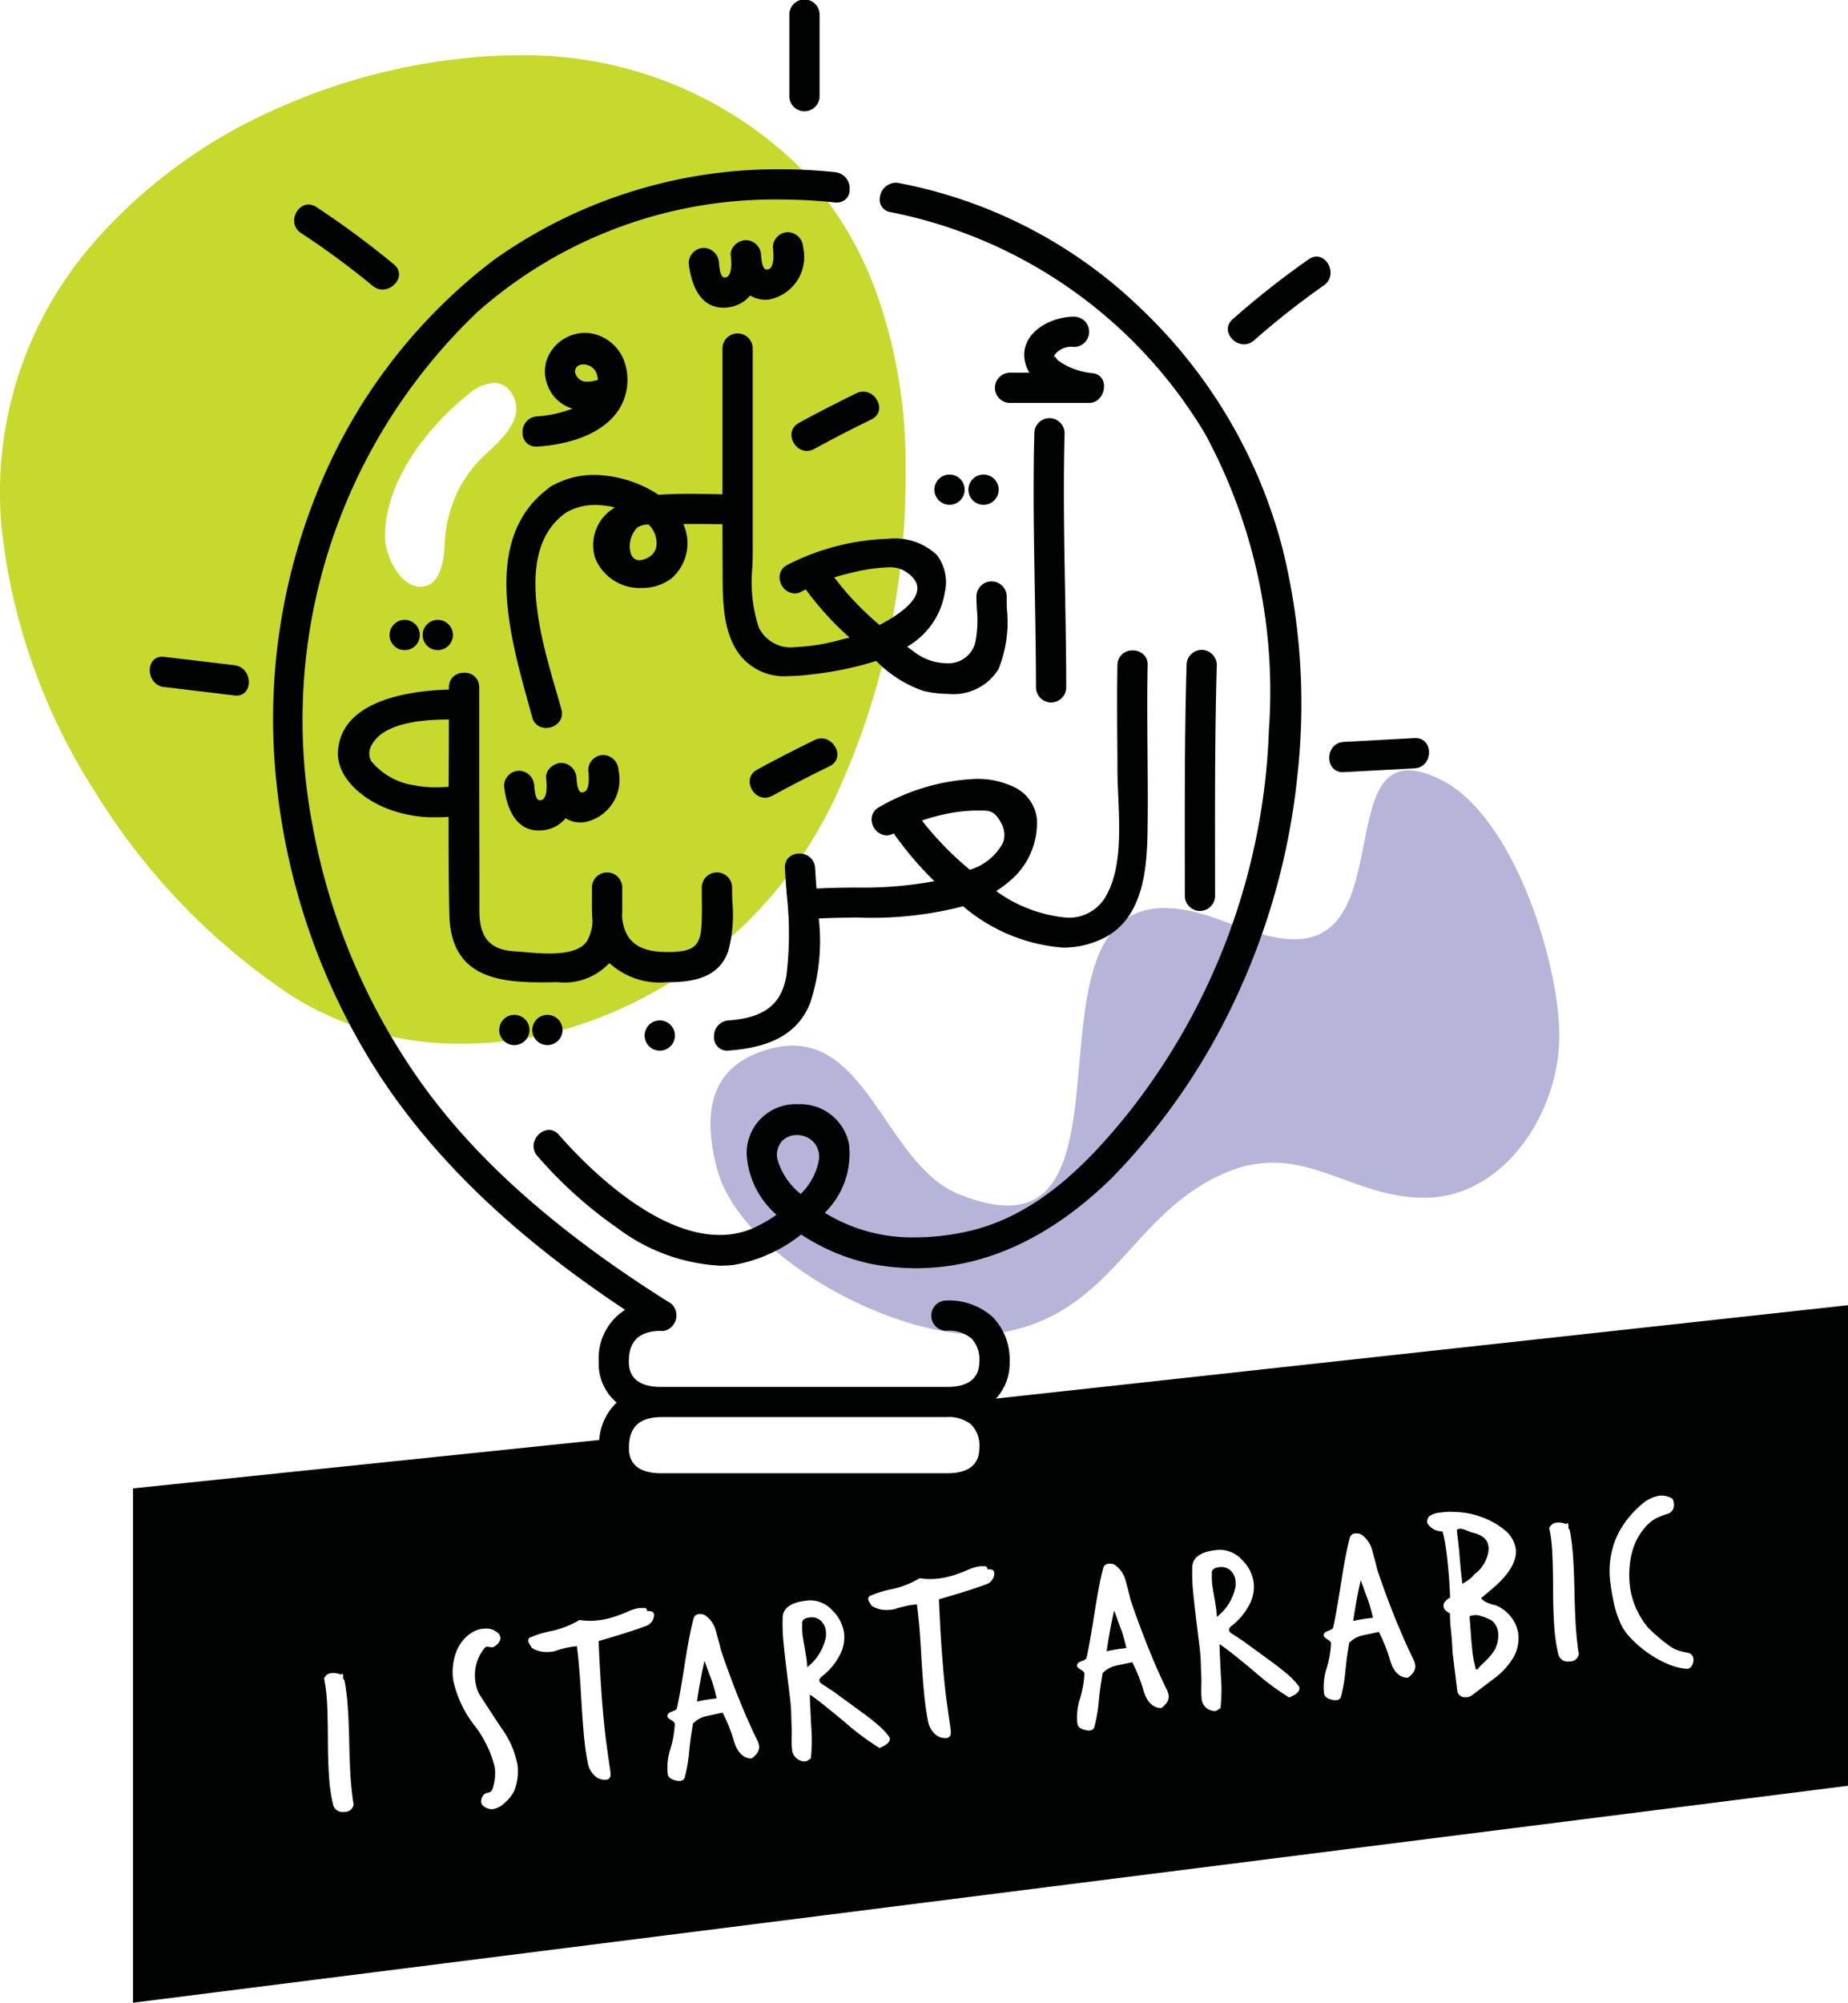<svg xmlns="http://www.w3.org/2000/svg" xmlns:xlink="http://www.w3.org/1999/xlink" width="91.634" height="99.281" viewBox="0 0 91.634 99.281">
  <defs>
    <clipPath id="clip-path">
      <path id="Clip_68" data-name="Clip 68" d="M0,0H85.039V90.89H0Z" transform="translate(0.596 0.11)" fill="none"/>
    </clipPath>
  </defs>
  <g id="Group_70_Copy" data-name="Group 70 Copy" transform="translate(-0.001 0)">
    <path id="Fill_1" data-name="Fill 1" d="M42.09,13.075c.042,3.879-2.743,8.075-6.617,8.113-3.823.037-6.089-2.894-9.961-1.227-4.691,2.019-5.5,6.931-11.106,7.916C10,28.652,1.518,24.36.321,19.736-.338,17.187-.218,14.65,2.974,13.8c4.748-1.262,5.593,5.683,9.331,7.206C22.562,25.187,14.121,4.916,23.8,6.974c1.717.365,3.3,1.352,5.057,1.4,5.4.14,1.714-10.771,7.4-7.888,3.572,1.81,5.8,8.983,5.834,12.59" transform="translate(35.23 38.188)" fill="#b7b4d9"/>
    <path id="Fill_3" data-name="Fill 3" d="M22.951,48.995h0a15.635,15.635,0,0,1-8.47-2.361,32.7,32.7,0,0,1-9.732-10.07A30.184,30.184,0,0,1,.08,23.411,18.792,18.792,0,0,1,4.671,9.256a25.765,25.765,0,0,1,8.693-6.45A30.438,30.438,0,0,1,24.078.05c.5-.033,1.007-.05,1.508-.05A19.463,19.463,0,0,1,39.451,5.346a18.053,18.053,0,0,1,4.2,6.984A25.108,25.108,0,0,1,44.9,20.507,37.6,37.6,0,0,1,41.4,36.825,21.541,21.541,0,0,1,29.384,47.833,18.67,18.67,0,0,1,22.951,48.995Zm1.541-32.757a2.064,2.064,0,0,0-1.2.509c-2.055,1.621-4.238,4.358-4.2,7.179.01.787.673,2.339,1.681,2.412q.043,0,.084,0c.889,0,1.136-1.069,1.186-1.966a6.837,6.837,0,0,1,.771-2.983,6.514,6.514,0,0,1,1.36-1.7c.726-.666,1.941-1.78,1.2-2.935A1,1,0,0,0,24.491,16.238Z" transform="translate(0 2.745)" fill="#c7d92d"/>
    <path id="Fill_5" data-name="Fill 5" d="M1.181.785c0-.047,0-.09-.01-.129L1.158.562A.87.87,0,0,0,.9.142.683.683,0,0,0,.331.01c-.188.023-.3.1-.33.219C0,.34,0,.453,0,.567A3.053,3.053,0,0,0,.025.9c.012.1.056.361.131.78.01.086.022.163.035.233s.022.136.03.2.013.126.017.188.008.118.014.165A2.507,2.507,0,0,0,1.181.939c0-.055,0-.107,0-.154" transform="translate(60.09 77.686)" fill="#010202"/>
    <path id="Fill_7" data-name="Fill 7" d="M.887,2.238a1.325,1.325,0,0,0,.288-.267A1.854,1.854,0,0,0,1.4,1.623a1.894,1.894,0,0,0,.138-.379A1.063,1.063,0,0,0,1.563.872.393.393,0,0,0,1.549.814.253.253,0,0,1,1.537.757Q1.425.331.717.18L.624.144C.578.126.526.105.468.08A1.467,1.467,0,0,0,.288.019.4.4,0,0,0,.149,0,.361.361,0,0,0,.085.014L0,.043a1.563,1.563,0,0,0,.012.2C.021.313.03.387.04.465Q.1.933.145,1.516T.27,2.729l.1-.059c.037-.021.088-.053.154-.1A1.42,1.42,0,0,0,.7,2.439Z" transform="translate(72.244 75.784)" fill="#010202"/>
    <path id="Fill_9" data-name="Fill 9" d="M.718.909C.66.758.6.606.549.455S.439.152.381,0Q.15,1.026.011,2.017a7.959,7.959,0,0,1,.978-.155c-.034-.154-.073-.31-.116-.467S.778,1.076.718.909" transform="translate(67.091 78.338)" fill="#010202"/>
    <path id="Fill_11" data-name="Fill 11" d="M1.181.784c0-.047,0-.09-.01-.13L1.158.561A.87.87,0,0,0,.9.141.687.687,0,0,0,.331.009c-.188.023-.3.1-.33.219C0,.339,0,.452,0,.566A3.053,3.053,0,0,0,.025.9q.018.152.131.78c.01.085.022.163.035.233s.022.136.03.2.013.125.017.188.008.118.014.165A2.507,2.507,0,0,0,1.181.938c0-.055,0-.107,0-.154" transform="translate(39.777 80.181)" fill="#010202"/>
    <path id="Fill_13" data-name="Fill 13" d="M.718.909Q.629.683.549.455C.5.3.439.152.381,0Q.15,1.028.011,2.017a7.959,7.959,0,0,1,.978-.155c-.034-.154-.073-.31-.116-.467S.778,1.076.718.909" transform="translate(54.864 79.84)" fill="#010202"/>
    <path id="Fill_15" data-name="Fill 15" d="M.718.909Q.629.683.549.455C.5.3.439.152.381,0Q.15,1.026.011,2.017a7.959,7.959,0,0,1,.978-.155c-.034-.154-.073-.31-.116-.467S.778,1.076.718.909" transform="translate(34.551 82.334)" fill="#010202"/>
    <path id="Fill_17" data-name="Fill 17" d="M1.1.269A2.953,2.953,0,0,0,.569.048.918.918,0,0,0,.266,0L.138.018A.465.465,0,0,0,0,.059c.027.353.052.679.073.977s.049.6.085.892c.016.125.037.247.063.367s.057.251.091.4l.082-.01c.076-.089.149-.167.22-.235s.141-.138.212-.21a2.275,2.275,0,0,0,.438-.547,1.709,1.709,0,0,0,.159-.584c0-.04,0-.081,0-.124A1.184,1.184,0,0,0,1.417.859.9.9,0,0,0,1.1.269" transform="translate(72.869 80.064)" fill="#010202"/>
    <path id="Fill_19" data-name="Fill 19" d="M.723,0a.749.749,0,0,0,0,1.5.749.749,0,0,0,0-1.5" transform="translate(19.345 30.729)" fill="#010202"/>
    <path id="Fill_21" data-name="Fill 21" d="M.723,0a.749.749,0,0,0,0,1.5.749.749,0,0,0,0-1.5" transform="translate(20.985 30.729)" fill="#010202"/>
    <path id="Fill_23" data-name="Fill 23" d="M.723,1.5a.749.749,0,0,0,0-1.5.749.749,0,0,0,0,1.5" transform="translate(24.782 50.309)" fill="#010202"/>
    <path id="Fill_25" data-name="Fill 25" d="M.723,1.5a.749.749,0,0,0,0-1.5.749.749,0,0,0,0,1.5" transform="translate(26.422 50.309)" fill="#010202"/>
    <path id="Fill_27" data-name="Fill 27" d="M.723,0a.749.749,0,0,0,0,1.5.749.749,0,0,0,0-1.5" transform="translate(31.993 50.585)" fill="#010202"/>
    <path id="Fill_29" data-name="Fill 29" d="M.656,19.839h0A.643.643,0,0,1,0,19.173a.773.773,0,0,1,.719-.833c1.775-.127,2.634-.8,2.87-2.237a17.2,17.2,0,0,0,.01-4.024c-.032-.425-.065-.865-.086-1.288a.666.666,0,0,1,.171-.507.742.742,0,0,1,.54-.214.75.75,0,0,1,.786.722c.019.36.047.73.07,1.012.641-.038,1.286-.044,1.91-.051a19.421,19.421,0,0,0,3.846-.3l.02,0,.067-.014A17.2,17.2,0,0,1,8.907,9.069a.733.733,0,0,1-.354.1.782.782,0,0,1-.715-.594.685.685,0,0,1,.333-.8,10.4,10.4,0,0,1,4.794-1.407,4.157,4.157,0,0,1,1.941.419,1.98,1.98,0,0,1,1.1,1.564,3.747,3.747,0,0,1-1.282,3.025,6.145,6.145,0,0,1-.734.553,7.043,7.043,0,0,0,3.5,1.317,2.1,2.1,0,0,0,1.969-1.119c.738-1.334.655-3.231.582-4.905-.02-.463-.039-.9-.04-1.308q0-.7-.008-1.393c-.008-1.242-.017-2.526.008-3.789A.722.722,0,0,1,20.763,0a.766.766,0,0,1,.548.215A.686.686,0,0,1,21.5.723C21.47,2.15,21.482,3.6,21.493,5c.009,1.159.019,2.356.007,3.534-.02,1.855-.05,4.657-2.179,5.724a4.47,4.47,0,0,1-2.023.473,8.647,8.647,0,0,1-4.951-2.05,17.941,17.941,0,0,1-5.211.559c-.677.007-1.316.014-1.944.048a9.884,9.884,0,0,1-.428,4.193c-.58,1.452-1.865,2.2-4.045,2.353ZM13.3,7.937c-.073,0-.152,0-.24,0l-.164,0a7.785,7.785,0,0,0-1.433.176,9.663,9.663,0,0,0-1.156.318,15.594,15.594,0,0,0,2.377,2.441,2.756,2.756,0,0,0,1.653-1.362,1.189,1.189,0,0,0-.118-.985C13.925,8,13.7,7.937,13.3,7.937Z" transform="translate(35.409 32.245)" fill="#010202"/>
    <path id="Fill_31" data-name="Fill 31" d="M10.126,15.348h0c-2.188,0-4.529-.259-4.6-3.349-.039-1.758-.041-3.517-.038-4.853-.212.013-.416.019-.6.019a6.341,6.341,0,0,1-2.749-.557C1.036,6.09-.1,5.089.007,3.834c.211-2.475,3.538-2.944,5.5-3V.724A.7.7,0,0,1,5.7.215.779.779,0,0,1,6.256,0a.708.708,0,0,1,.75.723l0,3.143q0,3.141.009,6.276c0,.194,0,.388,0,.582,0,.382,0,.776,0,1.162.023,1.274.545,1.85,1.745,1.925.134.008.29.022.456.036.385.034.822.072,1.261.072,1.017,0,1.64-.216,1.9-.662a2.16,2.16,0,0,0,.247-.95c-.035-.413-.031-.839-.027-1.252,0-.136,0-.271,0-.406a.75.75,0,0,1,1.5,0c0,.138,0,.278,0,.418,0,.331.006.673-.007,1.011,0,.012,0,.024,0,.036s0,.016,0,.024c.129,1.182.819,1.709,2.239,1.709q.1,0,.2,0c1.35-.041,1.482-.475,1.515-1.706.008-.331.005-.668,0-.993,0-.166,0-.331,0-.5a.749.749,0,0,1,1.5,0c0,.228.007.461.015.708a6.9,6.9,0,0,1-.21,2.463c-.461,1.306-1.747,1.5-2.816,1.522l-.21,0a3.71,3.71,0,0,1-2.864-.949,3.038,3.038,0,0,1-2.591.944C10.575,15.345,10.342,15.348,10.126,15.348ZM5.505,2.318c-.81.006-3.273.024-3.868,1.341a.8.8,0,0,0,.012.722,3.4,3.4,0,0,0,2.136,1.2,5.523,5.523,0,0,0,1.076.1c.2,0,.4-.008.629-.024Q5.5,3.987,5.505,2.318Z" transform="translate(16.757 33.349)" fill="#010202"/>
    <path id="Fill_33" data-name="Fill 33" d="M.086.723C-.025,4.531,0,8.351,0,12.161a.749.749,0,0,0,1.5,0c0-3.81-.026-7.63.085-11.438a.749.749,0,0,0-1.5,0" transform="translate(58.752 32.246)" fill="#010202"/>
    <path id="Fill_35" data-name="Fill 35" d="M.034.723c-.109,4.192.075,8.4.082,12.592a.749.749,0,0,0,1.5,0c-.007-4.194-.192-8.4-.082-12.592a.749.749,0,0,0-1.5,0" transform="translate(51.255 20.757)" fill="#010202"/>
    <path id="Fill_37" data-name="Fill 37" d="M.723,0a.749.749,0,0,0,0,1.5.749.749,0,0,0,0-1.5" transform="translate(46.361 23.525)" fill="#010202"/>
    <path id="Fill_39" data-name="Fill 39" d="M.723,0a.749.749,0,0,0,0,1.5.749.749,0,0,0,0-1.5" transform="translate(48.047 23.525)" fill="#010202"/>
    <path id="Fill_41" data-name="Fill 41" d="M.723,4.276H4.645c.814,0,1.056-1.34.2-1.471A3.487,3.487,0,0,1,3.13,2.192a.776.776,0,0,1-.205-.276c.068.147-.079.114.016-.034A1.04,1.04,0,0,1,3.894,1.5a.749.749,0,0,0,0-1.5C2.607,0,1.022.945,1.519,2.437a1.83,1.83,0,0,0,.159.341H.723a.749.749,0,0,0,0,1.5" transform="translate(49.363 15.698)" fill="#010202"/>
    <path id="Fill_43" data-name="Fill 43" d="M1.765,2.245c-.219-.015-.248-.559-.264-.716A.771.771,0,0,0,.752.781.754.754,0,0,0,0,1.529c.111,1.049.558,2.3,1.848,2.208a1.693,1.693,0,0,0,1.2-.6,1.453,1.453,0,0,0,.89.206A2.143,2.143,0,0,0,5.672.749.774.774,0,0,0,4.923,0a.754.754,0,0,0-.749.749c.026.213.121,1.135-.323,1.1-.217-.014-.248-.546-.264-.709,0,0,0,0,0,0h0A.769.769,0,0,0,2.837.391a.81.81,0,0,0-.6.3.6.6,0,0,0-.153.436.1.1,0,0,0,0,.017v0c.026.22.118,1.13-.324,1.1" transform="translate(34.152 11.511)" fill="#010202"/>
    <path id="Fill_45" data-name="Fill 45" d="M18.973,53.811a12.043,12.043,0,0,1-2.217-.212,10.133,10.133,0,0,1-3.482-1.459,7.458,7.458,0,0,1-3.3,1.5,5.6,5.6,0,0,1-.71.045,9.238,9.238,0,0,1-5.042-1.822A21.463,21.463,0,0,1,.2,48.255a.736.736,0,0,1-.124-.817.8.8,0,0,1,.689-.485.651.651,0,0,1,.493.243c1.309,1.493,4.706,4.966,7.982,4.966a4.1,4.1,0,0,0,1.678-.349,7.068,7.068,0,0,0,1.131-.653,4.309,4.309,0,0,1-1.48-3.057,2.43,2.43,0,0,1,2.567-2.421,2.449,2.449,0,0,1,2.507,1.968,4.094,4.094,0,0,1-1.2,3.413,8.266,8.266,0,0,0,4.5,1.218,11.939,11.939,0,0,0,2.671-.316c3.436-.791,5.981-3.5,7.814-5.763a32.4,32.4,0,0,0,7.037-19.059,26.81,26.81,0,0,0-3.162-14.693A23.466,23.466,0,0,0,17.713,1.458a.617.617,0,0,1-.537-.7A.806.806,0,0,1,17.957,0a.854.854,0,0,1,.154.014,23.62,23.62,0,0,1,12.1,6.311,25.121,25.121,0,0,1,6.918,11.759,32.067,32.067,0,0,1,.756,11.255,34.12,34.12,0,0,1-2.965,10.876,32.071,32.071,0,0,1-6.277,9.156c-3.025,2.946-6.278,4.439-9.67,4.439h0Zm-5.916-6.6a1,1,0,0,0-.747.31,1.053,1.053,0,0,0-.227.841,3.364,3.364,0,0,0,1.167,1.765,3.113,3.113,0,0,0,.9-1.674,1.088,1.088,0,0,0-.247-.877A1.143,1.143,0,0,0,13.057,47.207Z" transform="translate(26.454 9.059)" fill="#010202"/>
    <path id="Fill_47" data-name="Fill 47" d="M1.963,19.527h0A.682.682,0,0,1,1.276,19q-.084-.307-.175-.633c-.968-3.486-2.293-8.261.955-10.7A.793.793,0,0,1,2.2,7.554a.757.757,0,0,1,.167-.087,4.2,4.2,0,0,1,2-.483,5.957,5.957,0,0,1,3.169.985C8,7.937,8.51,7.921,9.1,7.921c.5,0,1.01.011,1.5.021l.108,0c0-1.151,0-2.322,0-3.454,0-1.235,0-2.511,0-3.769a.749.749,0,0,1,1.5,0q0,1.678,0,3.355,0,3.355,0,6.708c0,.246-.008.5-.016.77a7.314,7.314,0,0,0,.313,2.985,1.762,1.762,0,0,0,1.835.981,9.913,9.913,0,0,0,2.279-.375l.306-.075.081-.023a14.994,14.994,0,0,1-2.168-2.387l-.069.036c-.039.02-.075.038-.111.058a.736.736,0,0,1-.375.109.782.782,0,0,1-.714-.6.685.685,0,0,1,.334-.806,11.775,11.775,0,0,1,5.042-1.306,3.036,3.036,0,0,1,2.39.8,2.22,2.22,0,0,1,.4,1.849,3.78,3.78,0,0,1-1.872,2.7l.086.064c.129.1.255.188.381.278a2.648,2.648,0,0,0,1.483.479,1.372,1.372,0,0,0,1.421-.983,5.6,5.6,0,0,0,.087-1.7c-.01-.221-.02-.43-.02-.622a.75.75,0,0,1,1.5,0c0,.2,0,.4.009.617a6.231,6.231,0,0,1-.414,2.98,2.624,2.624,0,0,1-2.47,1.23,5.676,5.676,0,0,1-1.246-.146,6.03,6.03,0,0,1-2.349-1.489,16.547,16.547,0,0,1-3.182.664,9.816,9.816,0,0,1-1.169.087,2.787,2.787,0,0,1-2.409-1.048c-.84-1.094-.848-2.637-.855-4v-.19c-.006-.808-.007-1.61-.008-2.289-.333-.005-.837-.014-1.355-.014-.207,0-.4,0-.585,0a2.319,2.319,0,0,1-.58,2.692,2.376,2.376,0,0,1-1.471.48A2.389,2.389,0,0,1,4.4,11.122,2.15,2.15,0,0,1,5.374,8.6a3.927,3.927,0,0,0-.962-.124,2.8,2.8,0,0,0-1.457.375c-2.542,1.778-1.31,6.028-.495,8.841.094.325.183.632.259.911a.682.682,0,0,1-.106.618A.83.83,0,0,1,1.963,19.527ZM18.92,11.564a8.871,8.871,0,0,0-1.839.278l-.089.02c-.228.052-.471.118-.742.2a14.469,14.469,0,0,0,2.246,2.36c.693-.358,1.859-1.069,1.876-1.8.008-.334-.224-.64-.688-.908A1.561,1.561,0,0,0,18.92,11.564ZM7.037,9.444h0a.972.972,0,0,0-.553.15,1.326,1.326,0,0,0-.316,1.3.44.44,0,0,0,.423.318.973.973,0,0,0,.479-.16.753.753,0,0,0,.367-.6,1.261,1.261,0,0,0-.4-1.014Z" transform="translate(25.117 16.559)" fill="#010202"/>
    <path id="Fill_49" data-name="Fill 49" d="M.713,1.5,4.2,1.921c.955.115.946-1.384,0-1.5L.713.006c-.955-.114-.947,1.385,0,1.5" transform="translate(7.428 32.556)" fill="#010202"/>
    <path id="Fill_51" data-name="Fill 51" d="M.344,1.418A39.707,39.707,0,0,1,3.89,4.031c.737.611,1.8-.443,1.059-1.059A43.492,43.492,0,0,0,1.1.125C.292-.405-.459.891.344,1.418" transform="translate(14.587 10.138)" fill="#010202"/>
    <path id="Fill_53" data-name="Fill 53" d="M1.5,4.766V.723a.749.749,0,0,0-1.5,0V4.766a.749.749,0,0,0,1.5,0" transform="translate(39.14 0)" fill="#010202"/>
    <path id="Fill_55" data-name="Fill 55" d="M1.126,2.843c.935-.511,1.885-1,2.842-1.466C4.833.952,4.075-.34,3.212.084,2.255.553,1.305,1.038.37,1.55c-.846.462-.091,1.756.756,1.293" transform="translate(39.246 19.413)" fill="#010202"/>
    <path id="Fill_57" data-name="Fill 57" d="M1.126,2.843c.935-.511,1.885-1,2.842-1.466C4.833.952,4.075-.34,3.212.084,2.255.553,1.306,1.038.37,1.55c-.846.462-.091,1.756.756,1.293" transform="translate(37.173 36.604)" fill="#010202"/>
    <path id="Fill_59" data-name="Fill 59" d="M.669,5.637A.654.654,0,0,1,0,4.956a.762.762,0,0,1,.721-.818,6.045,6.045,0,0,0,1.753-.385A1.879,1.879,0,0,1,1.225,2.559a1.813,1.813,0,0,1,.219-1.7A2.036,2.036,0,0,1,3.086,0a1.973,1.973,0,0,1,.727.14A2.148,2.148,0,0,1,5.088,1.555,2.743,2.743,0,0,1,4.73,3.865c-1,1.447-3.137,1.72-4.009,1.77ZM3.02,1.563a.427.427,0,0,0-.377.174.38.38,0,0,0,.024.382.572.572,0,0,0,.552.3,1.754,1.754,0,0,0,.511-.091,1.122,1.122,0,0,0-.036-.23A.693.693,0,0,0,3.02,1.563Z" transform="translate(25.915 16.503)" fill="#010202"/>
    <path id="Fill_61" data-name="Fill 61" d="M1.851,3.737a1.7,1.7,0,0,0,1.2-.6,1.439,1.439,0,0,0,.89.2A2.141,2.141,0,0,0,5.672.749.773.773,0,0,0,4.923,0a.754.754,0,0,0-.749.749c.026.213.121,1.134-.324,1.1-.216-.013-.247-.547-.263-.709a.013.013,0,0,0,0-.006A.77.77,0,0,0,2.837.39a.811.811,0,0,0-.6.3.594.594,0,0,0-.153.435c0,.006,0,.011,0,.017a.007.007,0,0,1,0,0c.026.219.118,1.13-.324,1.1-.219-.015-.248-.56-.264-.716A.771.771,0,0,0,.752.78.754.754,0,0,0,0,1.529c.111,1.048.557,2.3,1.848,2.208" transform="translate(24.996 37.429)" fill="#010202"/>
    <path id="Fill_63" data-name="Fill 63" d="M.722,1.688,4.227,1.5c.959-.052.965-1.55,0-1.5L.722.19c-.959.052-.965,1.55,0,1.5" transform="translate(65.912 36.589)" fill="#010202"/>
    <path id="Fill_65" data-name="Fill 65" d="M1.3,4.154a39.848,39.848,0,0,1,3.46-2.726C5.545.879,4.8-.42,4.006.135A43.288,43.288,0,0,0,.243,3.1C-.482,3.733.581,4.789,1.3,4.154" transform="translate(60.884 12.72)" fill="#010202"/>
    <g id="Group_69" data-name="Group 69" transform="translate(6 8.281)">
      <path id="Clip_68-2" data-name="Clip 68" d="M0,0H85.039V90.89H0Z" transform="translate(0.596 0.11)" fill="none"/>
      <g id="Group_69-2" data-name="Group 69" clip-path="url(#clip-path)">
        <path id="Fill_67" data-name="Fill 67" d="M0,90.89v0H0V65.393l23.118-2.4a2.827,2.827,0,0,1,.865-1.855,2.507,2.507,0,0,1-.889-2.021A2.849,2.849,0,0,1,24.4,56.54c-5.695-3.776-9.8-7.778-12.563-12.236A32.852,32.852,0,0,1,7.127,30.536,29.993,29.993,0,0,1,9.074,16.151,27.121,27.121,0,0,1,17.85,4.526,24.26,24.26,0,0,1,32.113,0a25.457,25.457,0,0,1,2.706.145.8.8,0,0,1,.714.874.612.612,0,0,1-.623.629.867.867,0,0,1-.091,0A24.75,24.75,0,0,0,32.188,1.5,22.226,22.226,0,0,0,17.12,7.039a27.9,27.9,0,0,0-8.2,25.584,31.851,31.851,0,0,0,5.319,12.591c2.739,3.866,6.763,7.44,12.3,10.929a.649.649,0,0,1,.271.231.789.789,0,0,1-.287,1.142.62.62,0,0,1-.3.075.646.646,0,0,1-.1-.008c-1.052.033-1.541.521-1.536,1.535,0,.8.508,1.214,1.495,1.244H40.332l.06,0,.045,0,.014,0,.02,0c.987-.029,1.49-.448,1.494-1.244a1.532,1.532,0,0,0-.369-1.139,1.716,1.716,0,0,0-1.264-.4.749.749,0,0,1,0-1.5,3.247,3.247,0,0,1,2.275.8,3.006,3.006,0,0,1,.861,2.24,2.568,2.568,0,0,1-.679,1.823l42.255-4.63V80.135ZM9.933,74.545a.723.723,0,0,0-.087.005.417.417,0,0,0-.371.271c.018.09.038.2.055.3s.031.2.042.3c.033.269.055.6.067.984s.021.862.024,1.4c0,.559.014,1.02.031,1.409s.041.717.074.989c.019.156.042.307.067.449s.052.272.086.41a.468.468,0,0,0,.517.369q.041,0,.086,0a.44.44,0,0,0,.418-.372c-.019-.088-.035-.183-.049-.3l-.01-.085c-.008-.07-.017-.141-.026-.213-.035-.286-.063-.628-.084-1.017-.022-.413-.039-.892-.05-1.426-.012-.56-.028-1.024-.05-1.418s-.048-.736-.081-1c-.014-.115-.031-.233-.05-.362-.017-.108-.037-.223-.059-.337l-.041-.043c-.008,0-.013-.014-.017-.045a.612.612,0,0,1,0-.119c-.009-.076-.024-.113-.047-.113a.144.144,0,0,0-.068.044A1.006,1.006,0,0,0,9.933,74.545Zm7.554-2.2a1.563,1.563,0,0,0-.191.012,1.316,1.316,0,0,0-.51.193A1.941,1.941,0,0,0,16,73.581a2.833,2.833,0,0,0-.124,1.31,5.558,5.558,0,0,0,1.033,2.225,5.532,5.532,0,0,1,1.03,2.106,2.4,2.4,0,0,1-.116,1.084.256.256,0,0,1-.217.169.43.43,0,0,0-.214.1.575.575,0,0,0-.134.361c.02.156.154.272.4.343a.42.42,0,0,0,.121.016.714.714,0,0,0,.082-.005,1.092,1.092,0,0,0,.579-.319,1.926,1.926,0,0,0,.463-.581,2.642,2.642,0,0,0,.164-1.279,4.485,4.485,0,0,0-.8-1.838c-.358-.541-.621-.94-.8-1.219s-.288-.448-.31-.485a1.865,1.865,0,0,1-.182-.619,2.123,2.123,0,0,1,.442-1.622.207.207,0,0,1,.131-.088h.014a.818.818,0,0,1,.168.027.121.121,0,0,0,.036,0,.528.528,0,0,0,.059,0,.242.242,0,0,0,.1-.036c.21-.144.308-.3.289-.452a.36.36,0,0,0-.149-.243A.862.862,0,0,0,17.487,72.341Zm10.647-.721a.5.5,0,0,0-.06,0,.288.288,0,0,0-.272.2c-.07.259-.139.565-.212.935s-.144.788-.219,1.268c-.171,1.1-.306,1.857-.4,2.258-.009.057-.079.109-.207.156s-.207.085-.232.136a.162.162,0,0,0-.033.122c.006.046.07.106.188.178s.171.131.178.193a5.029,5.029,0,0,1-.233,1.288,3.022,3.022,0,0,0-.124,1.12l.014.105c.034.153.186.254.453.3a.211.211,0,0,0,.071.014h.019l.056-.007.021,0a.231.231,0,0,0,.217-.169,8.1,8.1,0,0,0,.226-1.346c.03-.3.062-.573.1-.807s.061-.395.085-.521a1.335,1.335,0,0,1,.68-.369l.787-.168a7.805,7.805,0,0,1,.569,1.439c.168.531.45.812.839.835.054-.006.138-.073.249-.2a.538.538,0,0,0,.148-.433,1.041,1.041,0,0,0-.111-.32c-.287-.587-.579-1.248-.87-1.966-.3-.737-.6-1.557-.905-2.437-.039-.17-.077-.324-.117-.472l-.013-.047c-.04-.146-.079-.287-.116-.425a1.38,1.38,0,0,0-.526-.79A.453.453,0,0,0,28.134,71.62ZM22.01,73.211h0l.027.222c.033.272.065.6.095.967s.059.81.085,1.266c.065,1.12.131,1.947.194,2.459.04.324.09.63.148.908a1.1,1.1,0,0,0,.315.585.713.713,0,0,0,.516.221c.024,0,.049,0,.074,0a.232.232,0,0,0,.213-.2c0-.036,0-.07,0-.1s0-.081-.009-.124l-.014-.117c-.035-.23-.072-.476-.105-.717-.031-.215-.062-.454-.1-.731-.08-.649-.151-1.388-.21-2.2s-.11-1.711-.153-2.689c.653-.19,1.124-.332,1.483-.449.385-.124.689-.23.929-.322a.588.588,0,0,0,.337-.54c-.014-.118-.1-.178-.25-.178a.744.744,0,0,0-.091.006l-.006-.047c-.009-.074-.057-.11-.145-.11l-.046,0a.393.393,0,0,1-.058,0h-.019a.659.659,0,0,0-.076,0,1.95,1.95,0,0,0-.54.149l-.235.1-.07.029c-.113.046-.18.069-.216.08a4.22,4.22,0,0,1-.991.252,3.647,3.647,0,0,1-.436.027,3.192,3.192,0,0,1-.516-.041,4.619,4.619,0,0,1-1.475.562,5.606,5.606,0,0,0-.6.162c-.162.056-.3.112-.419.165A.251.251,0,0,0,19.6,73a2.39,2.39,0,0,0,.179.3,1.367,1.367,0,0,0,.744.205,1.892,1.892,0,0,0,.229-.014.954.954,0,0,0,.2-.042c.04-.016.1-.034.167-.057l.028-.009c.146-.042.28-.074.4-.1.133-.025.235-.042.32-.051l.151-.019Zm11.267,5.72.019,0a.049.049,0,0,0,.017,0h.006a.38.38,0,0,0,.18-.076.377.377,0,0,1,.112-.066,8.426,8.426,0,0,0,.021-1.571q-.022-.415-.036-.729V76.49q-.008-.174-.016-.317c-.013-.273-.018-.455-.015-.556.2.132.434.309.706.526.3.239.643.519,1.017.831a12.5,12.5,0,0,0,1.725,1.285c.366-.142.534-.3.511-.478a.2.2,0,0,0-.048-.1,3.457,3.457,0,0,0-.532-.56c-.222-.191-.483-.4-.776-.61l-1.448-1.058-.413-.27a2.282,2.282,0,0,1-.2-.136.175.175,0,0,1-.069-.127.162.162,0,0,1,.043-.131,1.018,1.018,0,0,1,.149-.131,3.115,3.115,0,0,0,.758-.9,1.864,1.864,0,0,0,.274-1.15,1.906,1.906,0,0,0-.582-1.164,1.489,1.489,0,0,0-1.066-.5c-.037,0-.075,0-.112,0l-.163.021c-.722.088-1.1.362-1.124.814a8.977,8.977,0,0,0,.04,1.231c.044.464.1.957.162,1.464l.156,1.275a8.472,8.472,0,0,1,.066.877c.006.272.015.525.027.751l-.006.428c0,.082-.006.165,0,.256,0,.071.006.14.015.218a.657.657,0,0,0,.6.651Zm5.593-7.79h0l.028.221c.033.269.064.586.1.967.032.414.06.84.084,1.267.066,1.111.132,1.938.2,2.458.039.321.088.627.147.909a1.111,1.111,0,0,0,.315.585.717.717,0,0,0,.517.221c.024,0,.049,0,.074,0a.23.23,0,0,0,.212-.2.765.765,0,0,0,.005-.1.908.908,0,0,0-.009-.122l-.014-.117c-.038-.241-.073-.482-.105-.718s-.067-.494-.1-.73c-.082-.666-.153-1.405-.21-2.2-.06-.815-.112-1.719-.152-2.689.628-.183,1.112-.33,1.482-.449.385-.124.689-.23.929-.322a.591.591,0,0,0,.337-.541c-.015-.117-.1-.177-.25-.177a.757.757,0,0,0-.092.006l-.006-.047c-.009-.073-.058-.111-.146-.111l-.045,0a.557.557,0,0,1-.065,0H42.09a.7.7,0,0,0-.077,0,1.951,1.951,0,0,0-.54.149c-.105.045-.207.086-.305.126a2.178,2.178,0,0,1-.215.079,4.185,4.185,0,0,1-.991.254,3.646,3.646,0,0,1-.436.027,3.207,3.207,0,0,1-.516-.041,4.594,4.594,0,0,1-1.474.561,5.917,5.917,0,0,0-.6.162c-.164.058-.3.113-.419.166a.24.24,0,0,0-.06.185,2.032,2.032,0,0,0,.179.3,1.356,1.356,0,0,0,.739.2,1.9,1.9,0,0,0,.234-.015.824.824,0,0,0,.2-.041c.042-.016.1-.035.176-.059L38,71.308c.147-.042.281-.074.4-.1s.226-.04.319-.051l.151-.019Zm9.575-2.015a.488.488,0,0,0-.059,0,.287.287,0,0,0-.272.2c-.072.267-.144.581-.211.935s-.137.743-.22,1.268c-.171,1.1-.306,1.856-.4,2.257-.009.057-.079.11-.207.157s-.207.084-.233.135a.163.163,0,0,0-.032.122c.006.048.068.107.188.179s.171.131.178.193a5.08,5.08,0,0,1-.234,1.288,3,3,0,0,0-.123,1.12l.013.105c.035.153.187.254.453.3a.219.219,0,0,0,.073.013h.028l.066-.008a.231.231,0,0,0,.217-.17,8.06,8.06,0,0,0,.226-1.346c.03-.3.063-.575.1-.806s.062-.4.085-.521a1.335,1.335,0,0,1,.68-.369l.787-.168a7.723,7.723,0,0,1,.568,1.439c.169.531.451.812.84.835.054-.006.138-.073.249-.2a.539.539,0,0,0,.148-.434,1.081,1.081,0,0,0-.111-.319c-.289-.589-.582-1.25-.87-1.965s-.6-1.539-.905-2.437c-.039-.17-.077-.324-.117-.472l-.012-.044,0-.014q-.058-.211-.113-.414a1.378,1.378,0,0,0-.526-.79A.458.458,0,0,0,48.446,69.126Zm5.145,7.311a.047.047,0,0,1,.017,0,.061.061,0,0,0,.019,0h.006a.38.38,0,0,0,.18-.076.425.425,0,0,1,.112-.067,8.4,8.4,0,0,0,.021-1.57q-.022-.415-.036-.728v-.026l-.015-.3c-.013-.274-.018-.456-.015-.556.192.128.423.3.706.526.263.209.6.48,1.017.831a12.542,12.542,0,0,0,1.725,1.285c.366-.142.533-.3.51-.479a.2.2,0,0,0-.048-.1,3.439,3.439,0,0,0-.531-.559c-.224-.191-.485-.4-.776-.612l-1.449-1.057-.413-.27c-.089-.056-.158-.1-.2-.136a.18.18,0,0,1-.07-.127.164.164,0,0,1,.044-.131.962.962,0,0,1,.149-.131,3.08,3.08,0,0,0,.756-.9,1.859,1.859,0,0,0,.275-1.15,1.907,1.907,0,0,0-.583-1.165,1.484,1.484,0,0,0-1.065-.5c-.037,0-.075,0-.113,0l-.164.02c-.722.089-1.1.363-1.123.815a8.964,8.964,0,0,0,.039,1.231c.042.439.1.931.162,1.463l.157,1.276a8.71,8.71,0,0,1,.066.878c.006.272.015.524.027.75l-.006.429c-.006.09-.007.176,0,.256a2.075,2.075,0,0,0,.015.218.658.658,0,0,0,.6.651Zm7.085-8.813a.465.465,0,0,0-.061,0,.284.284,0,0,0-.273.2c-.07.256-.139.562-.212.934s-.144.792-.218,1.268c-.172,1.1-.307,1.861-.4,2.259-.009.056-.079.108-.207.155s-.207.086-.231.136a.156.156,0,0,0-.032.123c.005.046.071.108.188.179s.17.129.178.192a5.08,5.08,0,0,1-.234,1.287,3,3,0,0,0-.124,1.12l.013.105c.034.154.187.255.454.3a.2.2,0,0,0,.073.014h.017l.061-.008.014,0a.229.229,0,0,0,.217-.169,7.98,7.98,0,0,0,.226-1.346c.03-.3.063-.572.1-.807s.063-.4.085-.521a1.332,1.332,0,0,1,.679-.368l.787-.168a7.912,7.912,0,0,1,.569,1.439c.167.531.449.812.839.835.054-.007.136-.072.249-.2a.539.539,0,0,0,.148-.434,1.011,1.011,0,0,0-.11-.319c-.281-.573-.574-1.234-.871-1.966s-.6-1.54-.9-2.436c-.032-.14-.069-.29-.117-.473l-.13-.472a1.384,1.384,0,0,0-.525-.791A.46.46,0,0,0,60.676,67.625Zm4.7-1.07c-.124,0-.239,0-.342.015l-.294.03a1.118,1.118,0,0,0-.4.133.35.35,0,0,0-.159.388.866.866,0,0,0,.751.406,4.262,4.262,0,0,1,.126.549c.037.23.062.408.083.579.042.34.078.695.106,1.055s.049.728.064,1.1a.588.588,0,0,0-.223.17.309.309,0,0,0,0,.464.756.756,0,0,0,.213.14,7.8,7.8,0,0,0,.053.86c.034.319.06.684.078,1.084l.24,1.953a.4.4,0,0,0,.4.267.736.736,0,0,0,.086-.005.484.484,0,0,0,.27-.116l1.043-.794a3.507,3.507,0,0,0,.98-1.064,1.937,1.937,0,0,0,.238-1.2,1.846,1.846,0,0,0-1.145-1.391l-.121-.022c-.117-.038-.226-.078-.324-.12a.676.676,0,0,1-.249-.2l.193-.167c.173-.142.345-.289.527-.45a4.832,4.832,0,0,0,.47-.48,2.864,2.864,0,0,0,.355-.53,1.658,1.658,0,0,0,.177-.592c0-.044,0-.082,0-.114s0-.068-.007-.1a1.493,1.493,0,0,0-.45-.859,3.786,3.786,0,0,0-1.341-.762,3.632,3.632,0,0,0-.644-.164,4.651,4.651,0,0,0-.6-.057ZM75.8,65.749a1.042,1.042,0,0,0-.128.008,1.76,1.76,0,0,0-.83.4,4.929,4.929,0,0,0-.951,1.056,3.939,3.939,0,0,0-.537,1.194,4.354,4.354,0,0,0-.091,1.721c.032.258.087.573.162.936a5.079,5.079,0,0,0,.373,1.1,2.589,2.589,0,0,0,.458.637,5.33,5.33,0,0,0,.772.683,5.534,5.534,0,0,0,.96.565,3.093,3.093,0,0,0,1.021.285l.034,0,.029,0a.266.266,0,0,0,.221-.151.525.525,0,0,0,.081-.355.328.328,0,0,0-.223-.27c-.067-.016-.151-.035-.256-.057a2.08,2.08,0,0,1-.258-.07,1.789,1.789,0,0,1-.43-.214c-.08-.059-.161-.121-.243-.184l-.046-.035c-.1-.076-.213-.172-.343-.284s-.272-.241-.428-.392a4.067,4.067,0,0,1-.912-2,4.944,4.944,0,0,1-.029-1.012,4.287,4.287,0,0,1,.147-.833,3.047,3.047,0,0,1,.272-.651,2.829,2.829,0,0,1,.338-.481,1.9,1.9,0,0,1,.6-.49,4.651,4.651,0,0,1,.527-.2.423.423,0,0,0,.27-.218.55.55,0,0,0,.045-.308c-.016-.14-.054-.223-.112-.247A.994.994,0,0,0,75.8,65.749Zm-5.115,1.337a.724.724,0,0,0-.087.005.421.421,0,0,0-.371.271c.017.085.037.192.055.3s.031.207.042.3c.033.268.055.6.067.985.013.366.02.812.024,1.4,0,.558.014,1.019.031,1.409s.041.719.074.988c.022.175.044.318.068.45s.053.275.086.411a.465.465,0,0,0,.519.368q.041,0,.084,0a.442.442,0,0,0,.418-.372c-.02-.1-.036-.2-.049-.3l-.01-.082V73.2c-.008-.067-.016-.135-.025-.2-.033-.273-.061-.615-.084-1.017-.022-.421-.039-.9-.049-1.426-.013-.562-.029-1.026-.05-1.418-.022-.41-.049-.736-.082-1-.014-.118-.031-.24-.05-.363-.016-.107-.036-.217-.059-.337l-.041-.043h0c-.008,0-.013-.013-.018-.045a.59.59,0,0,1,0-.119c-.01-.076-.025-.114-.047-.114a.145.145,0,0,0-.069.044A1.018,1.018,0,0,0,70.684,67.086Zm-44.6-2.443H40.332a.388.388,0,0,1,.052,0l.034,0,.025,0,.029,0c.987-.029,1.49-.448,1.494-1.243a1.489,1.489,0,0,0-.415-1.183,1.78,1.78,0,0,0-1.219-.359H26.225c-1.119,0-1.639.495-1.634,1.542,0,.792.505,1.21,1.488,1.243h.007Z" transform="translate(0.596 0.11)" fill="#010202"/>
      </g>
    </g>
  </g>
</svg>
